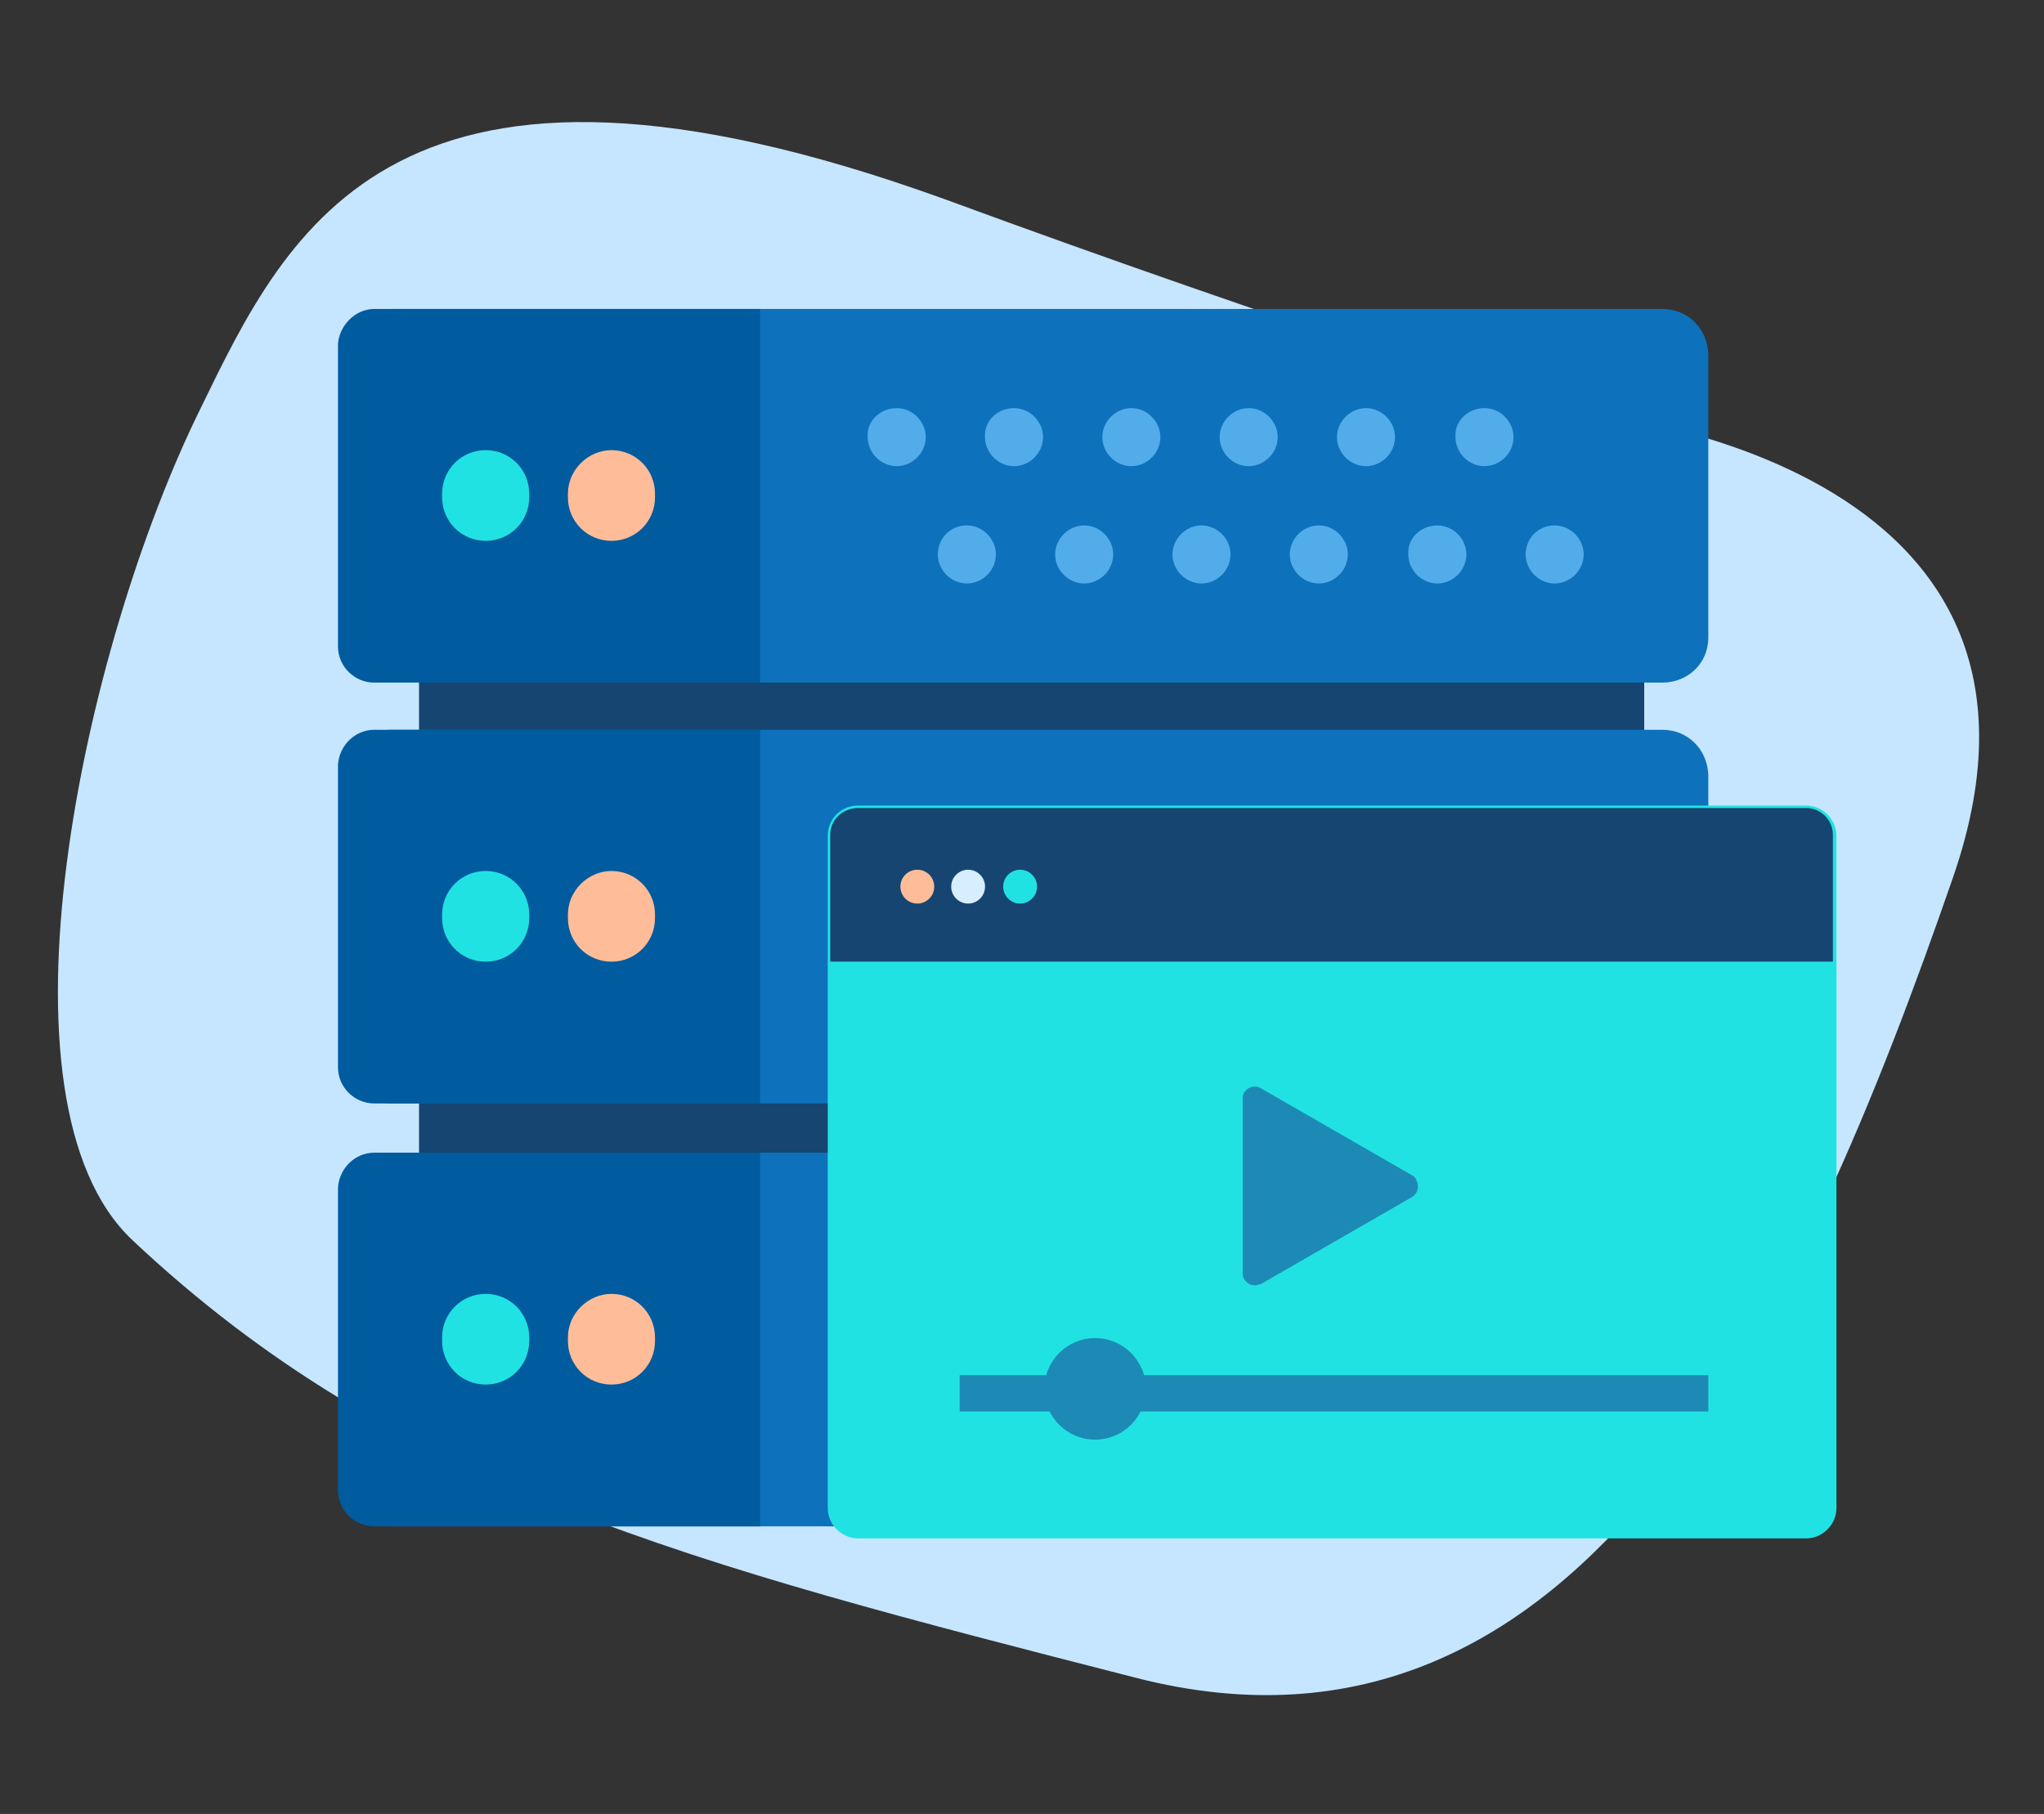 <?xml version="1.0" encoding="utf-8"?>
<!-- Generator: Adobe Illustrator 22.0.1, SVG Export Plug-In . SVG Version: 6.00 Build 0)  -->
<svg version="1.1" id="Layer_1" xmlns="http://www.w3.org/2000/svg" xmlns:xlink="http://www.w3.org/1999/xlink" x="0px" y="0px"
	 viewBox="0 0 169 150" style="enable-background:new 0 0 169 150;" xml:space="preserve">
<rect x="0" y="0" width="169" height="150" fill="#333333" stroke="none"/>
<style type="text/css">
	.st0{fill:#C6E6FF;}
	.st1{fill:#164571;}
	.st2{fill:#0E71BB;}
	.st3{fill:#005B9F;}
	.st4{fill:#21E2E2;}
	.st5{fill:#FFBC98;}
	.st6{fill:#52ACEA;}
	.st7{fill:none;stroke:#21E2E2;stroke-width:2;}
	.st8{fill:none;stroke:#288ED9;stroke-width:2;}
	.st9{fill:#D6EEFF;}
	.st10{fill:#1D8AB6;}
</style>
<g id="Group_8506" transform="translate(-187.355 -2710.551)">
	<g id="Group_5816" transform="translate(-332 1454)">
		<path id="Path_3781" class="st0" d="M597.4,1273c29.1,10.7,50.8,17.4,50.8,17.4s45.1,2.9,32.6,38.8
			c-12.4,35.8-30.4,75.6-67.5,66.1s-61.2-15.7-83-36.2c-12.2-11.5-4.1-49,5.6-68.7C543.2,1275.4,552,1256.6,597.4,1273z"/>
	</g>
	<g id="Group_8437" transform="translate(-555)">
		<rect id="Rectangle_3498_1_" x="777" y="2761.3" class="st1" width="101.3" height="53.2"/>
		<g id="Group_8435_1_" transform="translate(560 -407)">
			<g id="Group_5865" transform="translate(237 3263.773) rotate(-90)">
				<g id="Group_5793" transform="translate(0 0)">
					<g id="Group_5744" transform="translate(41.774 0) rotate(90)">
						<path id="Path_3764" class="st2" d="M-22.3-44.1H82.8c2.1,0,3.7,1.6,3.8,3.7v23.5c0,2.1-1.7,3.7-3.8,3.7H-22.3
							c-2.1,0-3.7-1.6-3.8-3.7v-23.5C-26-42.5-24.4-44.1-22.3-44.1z"/>
						<path id="Rectangle_1631" class="st3" d="M-23.7-44.1H8.2l0,0v30.9l0,0h-31.9c-1.6,0-3-1.3-3-3v-25
							C-26.6-42.8-25.3-44.1-23.7-44.1z"/>
						<g id="Group_5597" transform="translate(11.511 15.776)">
							<path id="Rectangle_1425" class="st4" d="M-26-48.2L-26-48.2c2,0,3.6,1.6,3.6,3.6v0.3c0,2-1.6,3.6-3.6,3.6l0,0
								c-2,0-3.6-1.6-3.6-3.6v-0.3C-29.6-46.6-28-48.2-26-48.2z"/>
							<path id="Rectangle_1442" class="st5" d="M-15.6-48.2L-15.6-48.2c2,0,3.6,1.6,3.6,3.6v0.3c0,2-1.6,3.6-3.6,3.6l0,0
								c-2,0-3.6-1.6-3.6-3.6v-0.3C-19.2-46.6-17.5-48.2-15.6-48.2z"/>
						</g>
						<g id="Group_5710" transform="translate(58.996 11.001)">
							<g id="Group_5584" transform="translate(0 0)">
								<path id="Rectangle_1405" class="st6" d="M-39.5-47L-39.5-47c1.3,0,2.4,1.1,2.4,2.4l0,0c0,1.3-1.1,2.4-2.4,2.4l0,0
									c-1.3,0-2.4-1.1-2.4-2.4l0,0C-42-45.9-40.9-47-39.5-47z"/>
								<path id="Rectangle_1424" class="st6" d="M-33.7-37.2L-33.7-37.2c1.3,0,2.4,1.1,2.4,2.4l0,0c0,1.3-1.1,2.4-2.4,2.4l0,0
									c-1.3,0-2.4-1.1-2.4-2.4l0,0C-36.1-36.2-35.1-37.2-33.7-37.2z"/>
								<path id="Rectangle_1410" class="st6" d="M9.1-47L9.1-47c1.3,0,2.4,1.1,2.4,2.4l0,0c0,1.3-1.1,2.4-2.4,2.4l0,0
									c-1.3,0-2.4-1.1-2.4-2.4l0,0C6.6-45.9,7.7-47,9.1-47z"/>
								<path id="Rectangle_1419" class="st6" d="M14.9-37.2L14.9-37.2c1.3,0,2.4,1.1,2.4,2.4l0,0c0,1.3-1.1,2.4-2.4,2.4l0,0
									c-1.3,0-2.4-1.1-2.4-2.4l0,0C12.5-36.2,13.5-37.2,14.9-37.2z"/>
								<path id="Rectangle_1406" class="st6" d="M-29.8-47L-29.8-47c1.3,0,2.4,1.1,2.4,2.4l0,0c0,1.3-1.1,2.4-2.4,2.4l0,0
									c-1.3,0-2.4-1.1-2.4-2.4l0,0C-32.3-45.9-31.2-47-29.8-47z"/>
								<path id="Rectangle_1423" class="st6" d="M-24-37.2L-24-37.2c1.3,0,2.4,1.1,2.4,2.4l0,0c0,1.3-1.1,2.4-2.4,2.4l0,0
									c-1.3,0-2.4-1.1-2.4-2.4l0,0C-26.4-36.2-25.3-37.2-24-37.2z"/>
								<path id="Rectangle_1407" class="st6" d="M-20.1-47L-20.1-47c1.3,0,2.4,1.1,2.4,2.4l0,0c0,1.3-1.1,2.4-2.4,2.4l0,0
									c-1.3,0-2.4-1.1-2.4-2.4l0,0C-22.5-45.9-21.4-47-20.1-47z"/>
								<path id="Rectangle_1422" class="st6" d="M-14.3-37.2L-14.3-37.2c1.3,0,2.4,1.1,2.4,2.4l0,0c0,1.3-1.1,2.4-2.4,2.4l0,0
									c-1.3,0-2.4-1.1-2.4-2.4l0,0C-16.7-36.2-15.6-37.2-14.3-37.2z"/>
								<path id="Rectangle_1408" class="st6" d="M-10.4-47L-10.4-47C-9-47-8-45.9-8-44.5l0,0c0,1.3-1.1,2.4-2.4,2.4l0,0
									c-1.3,0-2.4-1.1-2.4-2.4l0,0C-12.8-45.9-11.7-47-10.4-47z"/>
								<path id="Rectangle_1421" class="st6" d="M-4.6-37.2L-4.6-37.2c1.3,0,2.4,1.1,2.4,2.4l0,0c0,1.3-1.1,2.4-2.4,2.4l0,0
									c-1.3,0-2.4-1.1-2.4-2.4l0,0C-7-36.2-5.9-37.2-4.6-37.2z"/>
								<path id="Rectangle_1409" class="st6" d="M-0.7-47L-0.7-47c1.3,0,2.4,1.1,2.4,2.4l0,0c0,1.3-1.1,2.4-2.4,2.4l0,0
									c-1.3,0-2.4-1.1-2.4-2.4l0,0C-3.1-45.9-2-47-0.7-47z"/>
								<path id="Rectangle_1420" class="st6" d="M5.2-37.2L5.2-37.2c1.3,0,2.4,1.1,2.4,2.4l0,0c0,1.3-1.1,2.4-2.4,2.4l0,0
									c-1.3,0-2.4-1.1-2.4-2.4l0,0C2.7-36.2,3.8-37.2,5.2-37.2z"/>
							</g>
						</g>
					</g>
				</g>
			</g>
			<g id="Group_5866" transform="translate(237 3311.043) rotate(-90)">
				<g id="Group_5793-2" transform="translate(0 0)">
					<g id="Group_5744-2" transform="translate(41.774 0) rotate(90)">
						<path id="Path_3764-2" class="st2" d="M-22.3-56.4H82.8c2.1,0,3.7,1.6,3.8,3.7v23.5c0,2.1-1.7,3.7-3.8,3.7H-22.3
							c-2.1,0-3.7-1.6-3.8-3.7v-23.5C-26-54.8-24.4-56.4-22.3-56.4z"/>
						<path id="Rectangle_1631-2" class="st3" d="M-23.7-56.4H8.2l0,0v30.9l0,0h-31.9c-1.6,0-3-1.3-3-3v-25
							C-26.6-55.1-25.3-56.4-23.7-56.4z"/>
						<g id="Group_5597-2" transform="translate(11.511 15.776)">
							<path id="Rectangle_1425-2" class="st4" d="M-26-60.5L-26-60.5c2,0,3.6,1.6,3.6,3.6v0.3c0,2-1.6,3.6-3.6,3.6l0,0
								c-2,0-3.6-1.6-3.6-3.6v-0.3C-29.6-58.9-28-60.5-26-60.5z"/>
							<path id="Rectangle_1442-2" class="st5" d="M-15.6-60.5L-15.6-60.5c2,0,3.6,1.6,3.6,3.6v0.3c0,2-1.6,3.6-3.6,3.6l0,0
								c-2,0-3.6-1.6-3.6-3.6v-0.3C-19.2-58.9-17.5-60.5-15.6-60.5z"/>
						</g>
						<g id="Group_5710-2" transform="translate(58.996 11.001)">
							<g id="Group_5584-2" transform="translate(0 0)">
								<path id="Rectangle_1405-2" class="st6" d="M-39.5-59.3L-39.5-59.3c1.3,0,2.4,1.1,2.4,2.4l0,0c0,1.3-1.1,2.4-2.4,2.4l0,0
									c-1.3,0-2.4-1.1-2.4-2.4l0,0C-42-58.2-40.9-59.3-39.5-59.3z"/>
								<path id="Rectangle_1424-2" class="st6" d="M-33.7-49.6L-33.7-49.6c1.3,0,2.4,1.1,2.4,2.4l0,0c0,1.3-1.1,2.4-2.4,2.4l0,0
									c-1.3,0-2.4-1.1-2.4-2.4l0,0C-36.1-48.5-35.1-49.6-33.7-49.6z"/>
								<path id="Rectangle_1410-2" class="st6" d="M9.1-59.3L9.1-59.3c1.3,0,2.4,1.1,2.4,2.4l0,0c0,1.3-1.1,2.4-2.4,2.4l0,0
									c-1.3,0-2.4-1.1-2.4-2.4l0,0C6.6-58.2,7.7-59.3,9.1-59.3z"/>
								<path id="Rectangle_1419-2" class="st6" d="M14.9-49.6L14.9-49.6c1.3,0,2.4,1.1,2.4,2.4l0,0c0,1.3-1.1,2.4-2.4,2.4l0,0
									c-1.3,0-2.4-1.1-2.4-2.4l0,0C12.5-48.5,13.5-49.6,14.9-49.6z"/>
								<path id="Rectangle_1406-2" class="st6" d="M-29.8-59.3L-29.8-59.3c1.3,0,2.4,1.1,2.4,2.4l0,0c0,1.3-1.1,2.4-2.4,2.4l0,0
									c-1.3,0-2.4-1.1-2.4-2.4l0,0C-32.3-58.2-31.2-59.3-29.8-59.3z"/>
								<path id="Rectangle_1423-2" class="st6" d="M-24-49.6L-24-49.6c1.3,0,2.4,1.1,2.4,2.4l0,0c0,1.3-1.1,2.4-2.4,2.4l0,0
									c-1.3,0-2.4-1.1-2.4-2.4l0,0C-26.4-48.5-25.3-49.6-24-49.6z"/>
								<path id="Rectangle_1407-2" class="st6" d="M-20.1-59.3L-20.1-59.3c1.3,0,2.4,1.1,2.4,2.4l0,0c0,1.3-1.1,2.4-2.4,2.4l0,0
									c-1.3,0-2.4-1.1-2.4-2.4l0,0C-22.5-58.2-21.4-59.3-20.1-59.3z"/>
								<path id="Rectangle_1422-2" class="st6" d="M-14.3-49.6L-14.3-49.6c1.3,0,2.4,1.1,2.4,2.4l0,0c0,1.3-1.1,2.4-2.4,2.4l0,0
									c-1.3,0-2.4-1.1-2.4-2.4l0,0C-16.7-48.5-15.6-49.6-14.3-49.6z"/>
								<path id="Rectangle_1408-2" class="st6" d="M-10.4-59.3L-10.4-59.3c1.3,0,2.4,1.1,2.4,2.4l0,0c0,1.3-1.1,2.4-2.4,2.4l0,0
									c-1.3,0-2.4-1.1-2.4-2.4l0,0C-12.8-58.2-11.7-59.3-10.4-59.3z"/>
								<path id="Rectangle_1421-2" class="st6" d="M-4.6-49.6L-4.6-49.6c1.3,0,2.4,1.1,2.4,2.4l0,0c0,1.3-1.1,2.4-2.4,2.4l0,0
									c-1.3,0-2.4-1.1-2.4-2.4l0,0C-7-48.5-5.9-49.6-4.6-49.6z"/>
								<path id="Rectangle_1409-2" class="st6" d="M-0.7-59.3L-0.7-59.3c1.3,0,2.4,1.1,2.4,2.4l0,0c0,1.3-1.1,2.4-2.4,2.4l0,0
									c-1.3,0-2.4-1.1-2.4-2.4l0,0C-3.1-58.2-2-59.3-0.7-59.3z"/>
								<path id="Rectangle_1420-2" class="st6" d="M5.2-49.6L5.2-49.6c1.3,0,2.4,1.1,2.4,2.4l0,0c0,1.3-1.1,2.4-2.4,2.4l0,0
									c-1.3,0-2.4-1.1-2.4-2.4l0,0C2.7-48.5,3.8-49.6,5.2-49.6z"/>
							</g>
						</g>
					</g>
				</g>
			</g>
			<g id="Group_5894" transform="translate(237 3216.773) rotate(-90)">
				<g id="Group_5793-3" transform="translate(0 0)">
					<g id="Group_5744-3" transform="translate(41.774 0) rotate(90)">
						<path id="Path_3764-3" class="st2" d="M-22.3-31.9H82.8c2.1,0,3.7,1.6,3.8,3.7v23.5c0,2.1-1.7,3.7-3.8,3.7H-22.3
							c-2.1,0-3.7-1.6-3.8-3.7v-23.5C-26-30.2-24.4-31.9-22.3-31.9z"/>
						<path id="Rectangle_1631-3" class="st3" d="M-23.7-31.9H8.2l0,0V-1l0,0h-31.9c-1.6,0-3-1.3-3-3v-25
							C-26.6-30.5-25.3-31.9-23.7-31.9z"/>
						<g id="Group_5597-3" transform="translate(11.511 15.776)">
							<path id="Rectangle_1425-3" class="st4" d="M-26-36L-26-36c2,0,3.6,1.6,3.6,3.6v0.3c0,2-1.6,3.6-3.6,3.6l0,0
								c-2,0-3.6-1.6-3.6-3.6v-0.3C-29.6-34.4-28-36-26-36z"/>
							<path id="Rectangle_1442-3" class="st5" d="M-15.6-36L-15.6-36c2,0,3.6,1.6,3.6,3.6v0.3c0,2-1.6,3.6-3.6,3.6l0,0
								c-2,0-3.6-1.6-3.6-3.6v-0.3C-19.2-34.4-17.5-36-15.6-36z"/>
						</g>
						<g id="Group_5710-3" transform="translate(58.996 11.001)">
							<g id="Group_5584-3" transform="translate(0 0)">
								<path id="Rectangle_1405-3" class="st6" d="M-39.5-34.7L-39.5-34.7c1.3,0,2.4,1.1,2.4,2.4l0,0c0,1.3-1.1,2.4-2.4,2.4l0,0
									c-1.3,0-2.4-1.1-2.4-2.4l0,0C-42-33.6-40.9-34.7-39.5-34.7z"/>
								<path id="Rectangle_1424-3" class="st6" d="M-33.7-25L-33.7-25c1.3,0,2.4,1.1,2.4,2.4l0,0c0,1.3-1.1,2.4-2.4,2.4l0,0
									c-1.3,0-2.4-1.1-2.4-2.4l0,0C-36.1-23.9-35.1-25-33.7-25z"/>
								<path id="Rectangle_1410-3" class="st6" d="M9.1-34.7L9.1-34.7c1.3,0,2.4,1.1,2.4,2.4l0,0c0,1.3-1.1,2.4-2.4,2.4l0,0
									c-1.3,0-2.4-1.1-2.4-2.4l0,0C6.6-33.6,7.7-34.7,9.1-34.7z"/>
								<path id="Rectangle_1419-3" class="st6" d="M14.9-25L14.9-25c1.3,0,2.4,1.1,2.4,2.4l0,0c0,1.3-1.1,2.4-2.4,2.4l0,0
									c-1.3,0-2.4-1.1-2.4-2.4l0,0C12.5-23.9,13.5-25,14.9-25z"/>
								<path id="Rectangle_1406-3" class="st6" d="M-29.8-34.7L-29.8-34.7c1.3,0,2.4,1.1,2.4,2.4l0,0c0,1.3-1.1,2.4-2.4,2.4l0,0
									c-1.3,0-2.4-1.1-2.4-2.4l0,0C-32.3-33.6-31.2-34.7-29.8-34.7z"/>
								<path id="Rectangle_1423-3" class="st6" d="M-24-25L-24-25c1.3,0,2.4,1.1,2.4,2.4l0,0c0,1.3-1.1,2.4-2.4,2.4l0,0
									c-1.3,0-2.4-1.1-2.4-2.4l0,0C-26.4-23.9-25.3-25-24-25z"/>
								<path id="Rectangle_1407-3" class="st6" d="M-20.1-34.7L-20.1-34.7c1.3,0,2.4,1.1,2.4,2.4l0,0c0,1.3-1.1,2.4-2.4,2.4l0,0
									c-1.3,0-2.4-1.1-2.4-2.4l0,0C-22.5-33.6-21.4-34.7-20.1-34.7z"/>
								<path id="Rectangle_1422-3" class="st6" d="M-14.3-25L-14.3-25c1.3,0,2.4,1.1,2.4,2.4l0,0c0,1.3-1.1,2.4-2.4,2.4l0,0
									c-1.3,0-2.4-1.1-2.4-2.4l0,0C-16.7-23.9-15.6-25-14.3-25z"/>
								<path id="Rectangle_1408-3" class="st6" d="M-10.4-34.7L-10.4-34.7c1.3,0,2.4,1.1,2.4,2.4l0,0c0,1.3-1.1,2.4-2.4,2.4l0,0
									c-1.3,0-2.4-1.1-2.4-2.4l0,0C-12.8-33.6-11.7-34.7-10.4-34.7z"/>
								<path id="Rectangle_1421-3" class="st6" d="M-4.6-25L-4.6-25c1.3,0,2.4,1.1,2.4,2.4l0,0c0,1.3-1.1,2.4-2.4,2.4l0,0
									c-1.3,0-2.4-1.1-2.4-2.4l0,0C-7-23.9-5.9-25-4.6-25z"/>
								<path id="Rectangle_1409-3" class="st6" d="M-0.7-34.7L-0.7-34.7c1.3,0,2.4,1.1,2.4,2.4l0,0c0,1.3-1.1,2.4-2.4,2.4l0,0
									c-1.3,0-2.4-1.1-2.4-2.4l0,0C-3.1-33.6-2-34.7-0.7-34.7z"/>
								<path id="Rectangle_1420-3" class="st6" d="M5.2-25L5.2-25c1.3,0,2.4,1.1,2.4,2.4l0,0c0,1.3-1.1,2.4-2.4,2.4l0,0
									c-1.3,0-2.4-1.1-2.4-2.4l0,0C2.7-23.9,3.8-25,5.2-25z"/>
							</g>
						</g>
					</g>
				</g>
			</g>
		</g>
	</g>
	<g id="video" transform="translate(-527 1676.77)">
		<g id="Rectangle_3014" transform="translate(823.995 1146.995)">
			<path class="st4" d="M-38.7-46.4h78.4c1.2,0,2.2,1,2.2,2.2v55.6c0,1.2-1,2.2-2.2,2.2h-78.4c-1.2,0-2.2-1-2.2-2.2v-55.6
				C-40.9-45.4-39.9-46.4-38.7-46.4z"/>
			<path class="st7" d="M-38.7-45.6h78.4c0.8,0,1.5,0.7,1.5,1.5v55.6c0,0.8-0.7,1.5-1.5,1.5h-78.4c-0.8,0-1.5-0.7-1.5-1.5v-55.6
				C-40.2-45-39.5-45.6-38.7-45.6z"/>
		</g>
		<path id="Rectangle_3422" class="st1" d="M785.3,1100.6h78.4c1.2,0,2.2,1,2.2,2.2v10.5l0,0H783l0,0v-10.5
			C783,1101.6,784,1100.6,785.3,1100.6z"/>
		<path id="Path_4920" class="st8" d="M864.4,1113.4"/>
		<circle id="Ellipse_1153" class="st5" cx="790.2" cy="1107.1" r="1.4"/>
		<circle id="Ellipse_1154" class="st9" cx="794.4" cy="1107.1" r="1.4"/>
		<circle id="Ellipse_1155" class="st4" cx="798.7" cy="1107.1" r="1.4"/>
		<rect id="Rectangle_3421" x="793.7" y="1147.5" class="st10" width="61.9" height="3"/>
	</g>
	<g id="Group_8445" transform="translate(58 1716.838)">
		<path id="Path_6310" class="st10" d="M246.1,1090.9l-12.5-7.2c-0.5-0.3-1.1-0.1-1.4,0.4c-0.1,0.2-0.1,0.3-0.1,0.5v14.4
			c0,0.6,0.5,1,1,1c0.2,0,0.4-0.1,0.5-0.1l12.5-7.2c0.5-0.3,0.6-0.9,0.4-1.3C246.4,1091.1,246.3,1091,246.1,1090.9z"/>
	</g>
	<circle id="Ellipse_1515" class="st10" cx="277.9" cy="2825.4" r="4.2"/>
</g>
</svg>
